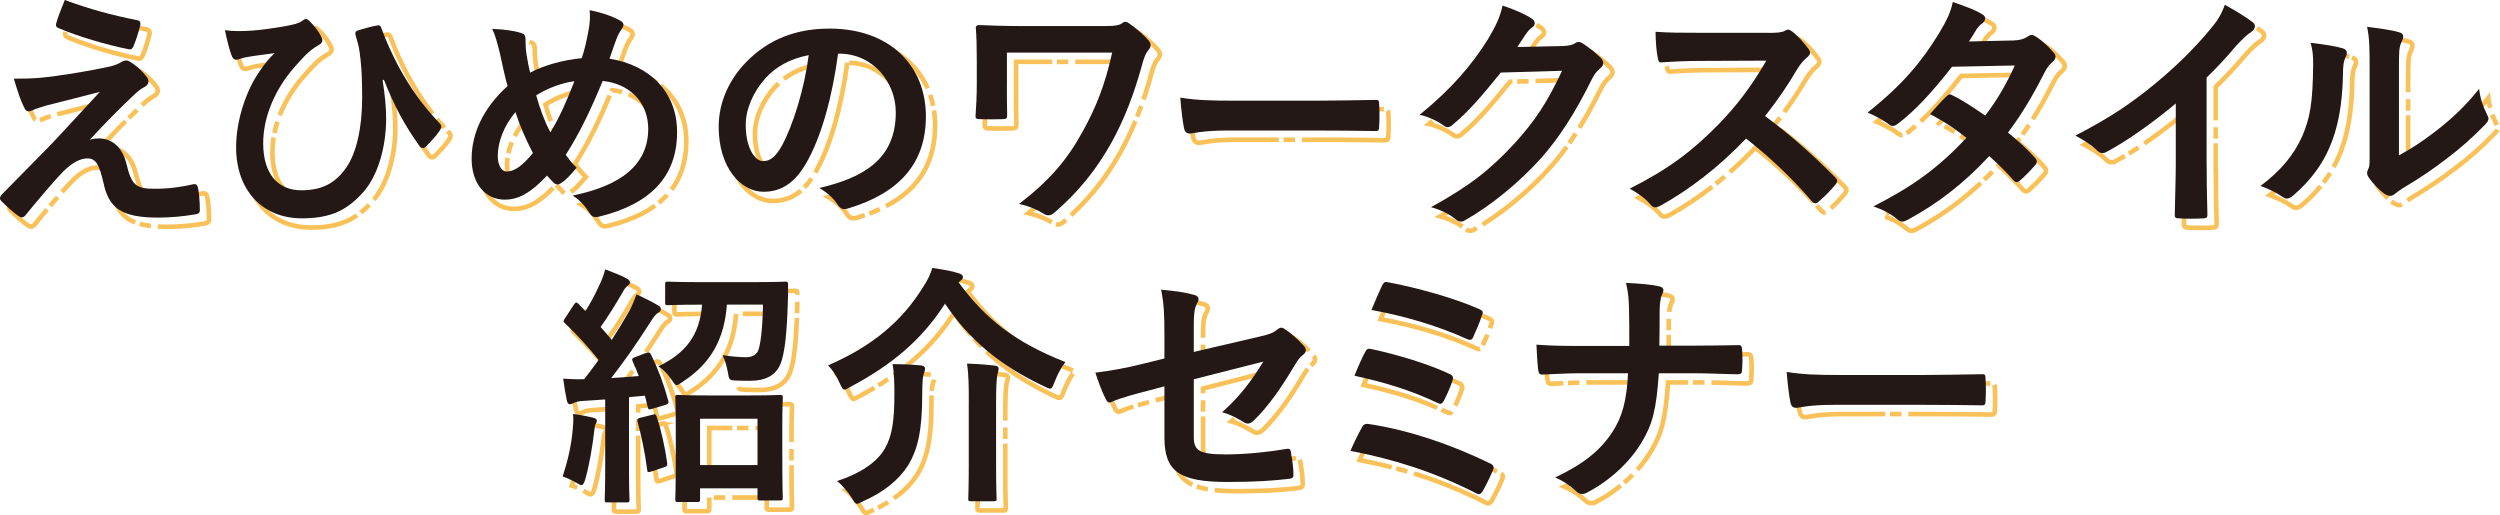<?xml version="1.0" encoding="UTF-8"?><svg id="_レイヤー_2" xmlns="http://www.w3.org/2000/svg" viewBox="0 0 747.35 154.03"><g id="_レイヤー_1-2"><g><g><path d="M22.72,24.99c5.82-.91,10.06-1.74,13.16-2.42,1.29-.38,2.04-.61,3.03-1.21,.68-.38,.98-.53,1.66-.53,.45,0,.68,.15,1.29,.53,1.36,.83,3.1,2.27,4.46,4.01,.53,.53,.83,1.29,.83,1.74,0,.68-.45,1.29-1.36,1.74-1.06,.53-1.59,1.06-2.42,1.74-5.6,5.29-8.7,8.47-13.77,13.92,.98-.3,1.97-.38,2.72-.38,3.56,0,6.96,2.27,8.24,7.64,1.51,6.2,2.72,7.41,8.32,7.41,4.46,0,8.02-.53,11.72-1.36,.83-.15,1.21,.3,1.36,1.13,.3,1.59,.53,4.16,.53,6.66,0,.76-.38,1.06-1.36,1.21-3.33,.6-7.49,.98-11.12,.98-11.12,0-14.75-2.95-16.34-10.44-1.21-5.14-2.12-7.26-4.77-7.26-1.97,0-4.31,1.06-7.11,3.78-3.4,3.48-8.92,10.13-11.5,13.31-.23,.3-.61,.53-1.06,.53-.23,0-.53-.08-.83-.3-1.97-1.36-3.93-3.25-5.29-4.61-.23-.23-.38-.53-.38-.76,0-.38,.23-.83,.61-1.21,4.84-4.92,9.45-9.6,14.29-14.52,2.95-3.03,6.88-7.41,14.97-16.11-5.67,1.51-10.74,2.72-15.73,4.01-2.34,.68-3.48,1.06-4.08,1.36-.61,.3-1.06,.45-1.59,.45s-.91-.38-1.29-1.29c-.98-1.89-1.89-4.69-3.03-8.47,6.5,0,9.53-.3,15.81-1.29ZM43.82,8.8c.76,.15,1.06,.61,.83,1.66-.45,1.81-1.36,4.69-2.04,6.2-.23,.61-.68,.98-1.29,.83-6.66-1.29-15.5-3.93-21.1-6.35-.45-.15-.91-.53-.68-1.36,.45-1.74,1.44-4.23,2.57-7.03,7.56,2.8,14.45,4.61,21.71,6.05Z" style="fill:none; stroke:#f9c158; stroke-dasharray:0 0 0 0 34.39 2.06 3.44 1.38; stroke-miterlimit:10; stroke-width:1.38px;"/><path d="M117.12,26.72c.76,4.77,1.06,8.24,1.06,11.57,0,8.4-2.49,17.02-6.81,21.86-4.84,5.45-9.76,7.87-18.38,7.87-11.8,0-19.66-8.4-19.66-21.25,0-8.02,3.03-17.02,6.96-22.61,1.66-2.5,3.1-4.16,4.54-5.52-2.5,.38-5.14,.61-8.47,1.21-1.29,.23-2.42,.76-3.03,.76s-1.06-.53-1.29-1.13c-.61-1.51-1.44-4.61-2.04-7.71,2.57,.38,5.22,.3,7.79,.15,3.33-.23,6.28-.68,9.91-1.29,3.03-.53,4.54-.98,5.29-1.59,.53-.38,.91-.61,1.21-.61,.38,0,.68,.23,1.06,.61,1.29,1.29,2.34,2.57,3.18,4.01,.45,.76,.68,1.29,.68,1.74,0,.61-.38,1.06-1.21,1.51-2.95,1.59-4.99,4.16-7.18,6.58-5.9,6.73-9.3,14.97-9.3,22.69,0,9.68,4.84,14.07,11.35,14.07,6.13,0,10.21-2.04,13.54-6.88,2.87-4.16,4.69-11.57,4.69-20.57,0-5.45-.15-8.47-.45-11.34-.15-1.59-.38-3.03-.53-3.93-.23-.91-.45-1.89-.83-3.1-.38-1.29-.38-1.66,.76-2.04,1.66-.53,3.86-1.13,5.67-1.44,.6-.15,.98,.3,1.13,.83,1.59,4.39,3.1,7.49,5.07,11.34,3.56,6.5,7.03,11.5,12.4,17.17,.3,.3,.45,.68,.45,.98,0,.38-.23,.76-.53,1.21-1.21,1.74-2.49,3.1-4.16,4.76-.3,.3-.61,.38-.83,.38-.45,0-.91-.3-1.21-.91-4.23-5.9-7.26-11.5-10.44-19.51l-.38,.15Z" style="fill:none; stroke:#f9c158; stroke-dasharray:0 0 0 0 34.39 2.06 3.44 1.38; stroke-miterlimit:10; stroke-width:1.38px;"/><path d="M178.85,10.92c.23-1.66,.38-3.48,.15-5.14,3.78,.76,6.73,1.81,8.92,3.02,.83,.38,1.21,.83,1.21,1.36,0,.38-.23,.83-.53,1.29-.68,.98-1.06,1.66-1.51,2.8-.45,1.21-1.13,3.03-2.12,6.05,11.95,1.89,20.19,9.91,20.19,21.93,0,13.46-8.17,21.56-23.22,25.26-1.66,.38-2.19,.15-3.1-1.29-1.13-1.81-2.87-3.78-4.92-4.99,10.29-2.12,22.61-6.81,22.61-19.97,0-7.64-5.29-13.46-13.61-14.29-3.71,9-7.03,15.81-11.04,22.08,.83,1.13,1.81,2.5,3.25,3.86-1.97,2.34-3.25,3.71-4.69,4.61-.3,.23-.68,.38-1.06,.38s-.68-.15-1.06-.45c-.61-.61-1.21-1.21-2.04-2.19-4.92,5.22-8.55,7.19-12.63,7.19-5.75,0-9.91-4.69-9.91-12.25s3.48-15.13,10.74-21.71c-.83-2.87-1.59-6.66-2.34-9.98-.76-2.95-1.21-4.99-2.27-7.11,3.63,.15,6.5,.53,8.55,1.21,1.21,.3,1.44,.83,1.44,2.19,0,1.21,0,2.34,.3,4.31,.38,2.19,.61,3.56,1.06,5.37,4.23-2.27,10.29-3.86,15.43-4.31,.83-2.42,1.51-5.22,2.19-9.23Zm-27.3,38.5c0,2.57,1.06,4.61,2.65,4.61,2.27,0,4.69-1.66,7.86-5.52-2.19-4.23-4.01-8.39-5.22-12.25-3.33,3.93-5.29,8.77-5.29,13.16Zm15.73-7.11c2.57-4.16,4.76-9,7.18-15.28-3.56,.45-8.02,2.04-11.42,4.23,.98,3.63,2.57,7.94,4.24,11.04Z" style="fill:none; stroke:#f9c158; stroke-dasharray:0 0 0 0 34.39 2.06 3.44 1.38; stroke-miterlimit:10; stroke-width:1.38px;"/><path d="M253.29,18.78c-1.74,12.86-4.92,24.66-9.45,32.6-3.25,5.67-7.18,8.7-12.86,8.7-6.66,0-13.39-7.11-13.39-19.44,0-7.26,3.1-14.22,8.55-19.66,6.35-6.35,14.37-9.68,24.58-9.68,18.15,0,28.82,11.19,28.82,26.24,0,14.07-7.94,22.92-23.29,27.53-1.59,.45-2.27,.15-3.25-1.36-.83-1.29-2.42-3.03-5.3-4.76,12.78-3.03,22.84-8.32,22.84-22.61,0-9-6.81-17.55-16.94-17.55h-.3Zm-21.71,7.34c-3.63,4.08-5.9,9.15-5.9,13.99,0,6.96,2.8,10.81,5.14,10.81,1.97,0,3.63-.98,5.67-4.61,3.33-6.13,6.73-17.02,8.02-27.08-5.29,1.06-9.53,3.18-12.93,6.88Z" style="fill:none; stroke:#f9c158; stroke-dasharray:0 0 0 0 34.39 2.06 3.44 1.38; stroke-miterlimit:10; stroke-width:1.38px;"/><path d="M303.75,27.94c0,2.65,0,6.35,.08,9.08,0,1.21-.15,1.29-1.36,1.36-2.12,.08-4.54,.08-6.66,0-.98,0-1.44-.08-1.44-.83,.23-3.03,.38-6.43,.38-9.6v-7.11c0-4.39-.08-7.03-.3-9.83,0-.45,.38-.76,.98-.76,3.33,.15,8.09,.3,12.63,.3h25.49c2.72,0,3.86-.3,4.61-.83,.38-.3,.68-.45,.98-.45,.45,0,.83,.23,1.44,.68,1.97,1.36,4.61,3.78,5.6,4.99,.38,.45,.53,.91,.53,1.36s-.23,.98-.68,1.44c-.98,1.13-1.51,3.1-1.89,4.46-2.27,8.32-5.22,16.18-9.23,23.37-4.31,7.72-9.83,14.67-16.94,20.72-.61,.6-1.21,.83-1.81,.83-.53,0-.98-.15-1.51-.53-2.27-1.36-4.23-2.19-7.26-2.87,9.08-6.96,14.45-13.24,19.13-21.86,4.01-7.26,6.58-13.84,8.7-23.37h-31.46v9.45Z" style="fill:none; stroke:#f9c158; stroke-dasharray:0 0 0 0 34.39 2.06 3.44 1.38; stroke-miterlimit:10; stroke-width:1.38px;"/><path d="M369.57,41.78c-7.49,0-10.36,.91-11.12,.91-.91,0-1.51-.45-1.74-1.59-.38-1.74-.83-5.29-1.13-9.15,4.91,.76,8.7,.91,16.34,.91h24.35c5.75,0,11.57-.15,17.39-.23,1.13-.08,1.36,.15,1.36,1.06,.15,2.27,.15,4.84,0,7.11,0,.91-.3,1.21-1.36,1.13-5.67-.08-11.27-.15-16.87-.15h-27.23Z" style="fill:none; stroke:#f9c158; stroke-dasharray:0 0 0 0 34.39 2.06 3.44 1.38; stroke-miterlimit:10; stroke-width:1.38px;"/><path d="M469.95,16.51c1.97-.07,2.95-.38,3.78-.91,.3-.23,.6-.3,.98-.3s.76,.15,1.21,.45c1.89,1.21,3.63,2.65,5.14,4.08,.68,.6,.98,1.21,.98,1.74,0,.61-.38,1.13-.91,1.59-1.06,.83-1.81,1.89-2.5,3.25-5.07,10.29-9.91,17.62-14.97,23.37-6.5,7.34-15.5,14.67-22.99,18.83-.45,.3-.83,.38-1.21,.38-.6,0-1.13-.3-1.74-.83-1.89-1.51-4.23-2.65-7.18-3.48,11.8-6.5,17.77-11.27,25.18-19.29,5.97-6.66,9.45-11.8,13.99-21.48l-18.3,.53c-6.2,7.64-9.98,11.95-14.29,15.5-.53,.53-1.06,.83-1.59,.83-.38,0-.76-.15-1.13-.45-1.89-1.36-4.69-2.72-7.26-3.25,9.83-8.02,15.66-15.05,20.34-22.46,2.5-4.23,3.63-6.58,4.46-10.21,4.31,1.51,7.18,2.8,8.85,4.01,.53,.38,.76,.83,.76,1.29s-.23,.91-.83,1.29c-.76,.45-1.29,1.29-1.89,2.04-.83,1.29-1.59,2.42-2.49,3.78l13.61-.3Z" style="fill:none; stroke:#f9c158; stroke-dasharray:0 0 0 0 34.39 2.06 3.44 1.38; stroke-miterlimit:10; stroke-width:1.38px;"/><path d="M531.23,12.58c2.72,0,4.08-.08,5.22-.68,.3-.23,.53-.3,.83-.3,.45,0,.83,.3,1.29,.6,1.74,1.36,3.48,3.33,4.92,5.29,.23,.38,.38,.68,.38,.98,0,.45-.3,.98-.98,1.51-.98,.83-1.97,1.97-2.8,3.33-3.1,5.29-6.05,9.53-9.68,14.14,7.26,5.37,13.99,11.27,20.95,18.3,.38,.38,.61,.76,.61,1.06s-.15,.68-.53,1.13c-1.44,1.74-3.18,3.56-5.07,5.14-.3,.3-.61,.45-.91,.45-.38,0-.68-.23-1.06-.6-6.35-7.41-12.86-13.39-19.66-18.76-8.55,8.92-17.17,15.35-25.41,19.97-.68,.3-1.21,.61-1.74,.61-.45,0-.91-.23-1.29-.68-1.66-2.04-3.86-3.55-6.35-4.92,11.8-5.97,18.83-11.34,26.62-19.29,5.45-5.67,9.6-11.04,14.22-18.98l-19.51,.08c-3.93,0-7.87,.15-11.95,.45-.61,.08-.83-.45-.98-1.29-.38-1.59-.68-5.22-.68-7.87,4.08,.3,7.87,.3,12.78,.3h20.8Z" style="fill:none; stroke:#f9c158; stroke-dasharray:0 0 0 0 34.39 2.06 3.44 1.38; stroke-miterlimit:10; stroke-width:1.38px;"/><path d="M604.68,14.85c2.19-.08,3.18-.53,4.16-1.13,.53-.38,.91-.53,1.29-.53s.83,.23,1.36,.61c1.66,.98,3.78,3.03,5.14,4.61,.45,.45,.6,.91,.6,1.36s-.23,.91-.83,1.44c-.76,.68-1.51,1.44-2.27,2.87-3.25,6.43-6.81,12.63-11.12,18.3,3.1,2.5,5.98,5.14,8.17,7.64,.3,.3,.45,.68,.45,1.06,0,.3-.15,.68-.45,.98-1.06,1.29-3.4,3.71-4.69,4.76-.3,.23-.61,.38-.91,.38-.23,0-.53-.15-.83-.45-1.81-2.12-4.84-5.14-7.34-7.34-7.71,8.32-15.5,14.22-24.13,18.91-.68,.38-1.29,.68-1.89,.68-.45,0-.91-.23-1.44-.68-2.42-1.97-4.54-2.95-7.18-3.86,11.72-5.97,19.29-11.42,27.83-20.49-2.88-2.34-6.28-4.69-10.89-7.11,1.66-1.81,3.25-3.78,4.99-5.37,.3-.3,.61-.53,.98-.53,.23,0,.45,.15,.76,.3,2.72,1.29,6.05,3.48,9.76,6.05,3.63-4.69,6.43-9.61,8.85-14.98l-18.76,.38c-6.2,7.94-11.12,13.16-16.18,17.02-.53,.38-.98,.68-1.51,.68-.38,0-.83-.15-1.21-.53-1.89-1.36-3.86-2.42-6.35-3.48,10.59-8.39,16.26-15.35,21.4-23.75,2.42-4.08,3.4-6.13,4.08-9.3,2.57,.91,6.5,2.19,8.85,3.71,.6,.3,.83,.76,.83,1.21,0,.53-.38,1.13-.91,1.51-.68,.45-1.21,1.06-1.59,1.59-.61,1.06-1.06,1.81-2.34,3.78l13.31-.3Z" style="fill:none; stroke:#f9c158; stroke-dasharray:0 0 0 0 34.39 2.06 3.44 1.38; stroke-miterlimit:10; stroke-width:1.38px;"/><path d="M662.4,51c0,5.22,.08,9.68,.23,15.73,.07,.98-.3,1.29-1.14,1.29-2.42,.15-5.14,.15-7.56,0-.83,0-1.13-.3-1.06-1.21,.08-5.45,.3-10.36,.3-15.5v-17.62c-6.66,5.6-14.75,11.35-20.8,14.52-.38,.23-.75,.3-1.13,.3-.61,0-1.06-.23-1.59-.76-1.74-1.74-4.24-3.25-6.51-4.46,10.44-5.37,16.86-9.76,23.82-15.5,5.98-4.92,11.42-10.21,16.11-15.81,2.57-3.03,3.55-4.54,4.76-7.79,3.4,1.89,6.73,3.93,8.39,5.29,.45,.3,.6,.76,.6,1.13,0,.6-.45,1.29-1.06,1.66-1.29,.83-2.5,1.97-4.54,4.16-2.95,3.55-5.75,6.5-8.85,9.53v25.03Z" style="fill:none; stroke:#f9c158; stroke-dasharray:0 0 0 0 34.39 2.06 3.44 1.38; stroke-miterlimit:10; stroke-width:1.38px;"/><path d="M703.1,17.2c1.28,.38,1.44,1.29,.98,2.34-.83,1.66-.91,3.33-.91,5.14-.15,9.45-1.59,16.64-4.08,22.24-1.97,4.61-5.29,9.53-10.74,14.22-.76,.61-1.36,.98-1.97,.98-.45,0-.91-.23-1.44-.6-1.89-1.29-3.71-2.19-6.43-3.18,5.9-4.46,9.91-9.08,12.55-15.05,2.12-5.14,3.1-9.3,3.18-21.4,0-2.87-.15-4.08-.76-6.35,4.31,.53,7.79,1.06,9.6,1.66Zm16.79,31.99c3.71-1.97,7.19-4.31,10.74-7.03,4.53-3.48,9-7.49,13.23-12.86,.3,2.65,1.06,5.14,2.35,7.64,.23,.53,.45,.91,.45,1.29,0,.53-.3,1.06-1.13,1.89-3.78,3.86-7.26,6.96-11.19,9.91-3.93,3.03-8.17,5.98-13.46,9.08-1.36,.91-1.51,1.06-2.19,1.59-.45,.38-.99,.61-1.51,.61-.45,0-.99-.23-1.59-.61-1.67-1.13-3.4-3.1-4.54-4.61-.45-.68-.68-1.13-.68-1.59,0-.38,.08-.68,.3-1.13,.53-.98,.45-1.89,.45-5.75V23.93c0-6.58,0-9.68-.76-13.16,3.03,.38,7.19,.91,9.45,1.59,.99,.23,1.36,.68,1.36,1.29,0,.45-.23,1.13-.6,1.89-.68,1.44-.68,2.95-.68,8.4v25.26Z" style="fill:none; stroke:#f9c158; stroke-dasharray:0 0 0 0 34.39 2.06 3.44 1.38; stroke-miterlimit:10; stroke-width:1.38px;"/><path d="M173.98,130.73c.15-1.44,.23-2.57,.08-4.23,1.89,.23,4.23,.68,5.82,1.06,.91,.23,1.28,.53,1.28,.91s-.15,.68-.38,1.06c-.23,.38-.3,1.29-.45,2.5-.53,4.46-1.44,9.83-2.65,14.07-.38,1.21-.68,1.66-1.13,1.66-.3,0-.76-.23-1.36-.61-1.44-.83-3.1-1.59-4.24-1.97,1.59-4.92,2.65-9.53,3.03-14.45Zm21.86-22.39c.98-.38,1.21-.23,1.59,.53,2.19,4.54,3.78,8.77,5.07,13.61,.23,.83,0,1.06-.98,1.36l-3.86,1.13c-.91,.3-1.13,.23-1.29-.61l-.83-3.33-4.76,.45v20.72c0,6.96,.15,9.53,.15,9.91,0,.76-.08,.83-.83,.83h-5.75c-.76,0-.83-.08-.83-.83,0-.45,.15-2.95,.15-9.91v-20.04l-6.66,.45c-1.28,.07-2.19,.3-2.72,.6-.3,.15-.76,.38-1.21,.38-.53,0-.76-.53-.91-1.29-.38-1.81-.76-3.93-1.06-6.35,2.27,.15,4.31,.23,6.28,.15,1.44-1.81,2.87-3.78,4.31-5.75-3.03-3.78-6.43-7.49-10.06-10.97-.68-.53-.45-.76,.08-1.59l2.57-3.93c.3-.45,.53-.68,.76-.68,.15,0,.38,.15,.68,.45l2.04,2.12c1.59-2.57,2.87-4.92,4.16-7.79,.98-2.04,1.36-3.25,1.74-4.69,2.04,.76,4.54,1.74,6.43,2.72,.68,.38,.98,.76,.98,1.21,0,.38-.3,.68-.68,.98-.6,.45-.91,.83-1.44,1.81-2.42,4.16-4.31,7.18-6.66,10.51,1.13,1.29,2.27,2.57,3.33,3.86,1.81-2.8,3.48-5.6,5.14-8.47,.91-1.66,1.66-3.48,2.27-5.14,2.27,1.06,4.61,2.19,6.35,3.25,.68,.38,.91,.68,.91,1.13,0,.53-.23,.83-.83,1.13-.76,.45-1.36,1.29-2.49,3.1-3.86,6.05-7.94,11.87-11.5,16.41,2.72-.15,5.52-.38,8.24-.61-.53-1.44-1.13-2.87-1.81-4.31-.3-.76-.3-.98,.76-1.36l3.18-1.21Zm1.97,18.38c.91-.23,.98-.15,1.29,.68,1.28,3.78,2.49,9.3,3.1,13.69,.08,.83,0,1.06-.98,1.36l-3.63,1.21c-1.13,.38-1.29,.3-1.36-.45-.6-4.92-1.81-10.51-2.87-14.37-.23-.83,0-.98,.83-1.21l3.63-.91Zm22.24-32.9c-.76,10.44-4.92,17.7-13.23,23.07-.91,.61-1.36,.98-1.74,.98-.53,0-.83-.53-1.59-1.66-1.13-1.66-2.57-3.18-3.93-3.93,8.09-3.93,12.33-9.15,13.09-18.45h-.68c-6.73,0-9,.15-9.53,.15-.76,0-.83-.08-.83-.91v-5.22c0-.83,.08-.91,.83-.91,.53,0,2.8,.15,9.53,.15h16.03c6.8,0,9.07-.15,9.53-.15,.76,0,.83,.15,.83,.98,0,1.89,0,3.71-.08,5.22-.23,8.62-.91,15.58-2.27,18.6-1.51,3.4-4.69,4.84-8.85,4.84-1.74,0-2.87,0-4.31-.08-2.12-.08-2.12-.15-2.49-2.5-.3-1.81-.91-3.78-1.59-5.07,2.65,.38,5.14,.61,6.96,.61s2.87-.61,3.55-1.66c.83-1.36,1.51-7.41,1.59-14.07h-10.81Zm-14.6,58.99c-.76,0-.83-.08-.83-.91,0-.38,.15-2.5,.15-13.84v-6.81c0-6.88-.15-9.15-.15-9.53,0-.83,.08-.91,.83-.91,.53,0,2.65,.15,8.92,.15h12.63c6.2,0,8.4-.15,8.85-.15,.83,0,.91,.08,.91,.91,0,.38-.15,2.65-.15,8.32v7.79c0,11.19,.15,13.31,.15,13.77,0,.68-.08,.76-.91,.76h-5.82c-.76,0-.83-.08-.83-.76v-2.87h-17.17v3.18c0,.83-.08,.91-.91,.91h-5.67Zm6.58-11.04h17.17v-13.84h-17.17v13.84Z" style="fill:none; stroke:#f9c158; stroke-dasharray:0 0 0 0 34.39 2.06 3.44 1.38; stroke-miterlimit:10; stroke-width:1.38px;"/><path d="M289.33,87.17c8.09,11.04,16.94,17.92,31.92,23.82-1.29,1.59-2.35,3.63-3.25,5.97-.53,1.36-.76,1.97-1.36,1.97-.38,0-.91-.3-1.74-.68-13.46-6.35-22.54-14.07-29.65-24.73-6.96,10.89-16.03,18.38-28.28,24.88-.91,.53-1.44,.83-1.81,.83-.45,0-.76-.61-1.36-1.89-.91-2.12-2.04-3.86-3.48-5.37,13.24-5.75,22.09-13.16,28.51-23.6,1.29-1.97,1.97-3.4,2.65-5.52,2.95,.45,5.6,.83,7.87,1.59,.68,.15,1.29,.6,1.29,1.13,0,.38-.23,.68-.76,1.13l-.53,.45Zm-22.08,49.69c2.19-3.71,2.87-8.32,2.87-16.41,0-3.25-.08-6.05-.53-8.85,2.65,0,5.9,.15,8.39,.38,.83,.07,1.29,.38,1.29,.91,0,.61-.15,.98-.38,1.66-.23,.68-.45,2.12-.45,6.13,0,10.59-1.29,16.34-4.24,21.18-2.72,4.31-7.26,8.02-13.46,10.74-.91,.45-1.44,.76-1.81,.76-.45,0-.83-.45-1.51-1.66-1.14-1.82-2.95-4.01-4.46-5.14,7.03-2.27,11.95-5.67,14.29-9.68Zm25.11-13.84c0-4.23,0-8.17-.53-11.57,2.95,.08,5.82,.3,8.32,.6,.76,.08,1.13,.38,1.13,.83,0,.61-.23,1.29-.38,1.89-.23,1.06-.38,3.78-.38,8.17v19.13c0,6.2,.15,9.3,.15,9.76,0,.68-.08,.76-.91,.76h-6.73c-.75,0-.83-.08-.83-.76,0-.53,.15-3.55,.15-9.76v-19.06Z" style="fill:none; stroke:#f9c158; stroke-dasharray:0 0 0 0 34.39 2.06 3.44 1.38; stroke-miterlimit:10; stroke-width:1.38px;"/><path d="M350.84,102.68c0-5.98-.15-9.08-.98-13.31,3.78,.3,7.41,.83,9.76,1.51,.98,.23,1.44,.68,1.44,1.36,0,.3-.15,.76-.45,1.21-.83,1.59-.98,3.18-.98,6.73v7.79l19.74-4.61c3.33-.76,4.01-1.13,5.37-2.19,.38-.3,.76-.45,1.06-.45,.38,0,.68,.15,1.06,.45,1.59,.98,4.01,3.1,5.6,4.92,.45,.45,.68,.91,.68,1.36,0,.53-.38,1.06-.98,1.51-1.06,.76-1.66,1.89-2.35,2.95-3.86,6.5-7.64,12.02-12.02,16.34-.68,.68-1.29,1.13-1.97,1.13-.45,0-.91-.15-1.44-.53-2.19-1.29-4.08-2.27-6.28-2.87,5.22-4.54,8.92-9.6,12.33-15.13l-20.8,5.29v17.17c0,4.01,1.36,5.29,9.53,5.29,6.13,0,13.16-.76,18.3-1.66,1.06-.15,1.13,.38,1.29,1.51,.38,2.04,.68,4.31,.68,6.35,0,.76-.45,1.06-1.59,1.13-4.53,.53-9.76,.91-18.07,.91-14.45,0-18.91-3.1-18.91-13.31v-15.28l-4.84,1.29c-4.08,1.06-8.32,2.19-10.66,3.25-.38,.15-.68,.3-.91,.3-.53,0-.83-.38-1.21-1.21-1.06-1.97-2.19-5.22-3.03-7.71,4.76-.61,9.07-1.36,14.22-2.65l6.43-1.59v-7.26Z" style="fill:none; stroke:#f9c158; stroke-dasharray:0 0 0 0 34.39 2.06 3.44 1.38; stroke-miterlimit:10; stroke-width:1.38px;"/><path d="M409.92,130.43c.38-.68,.83-1.13,2.12-.91,11.5,1.74,24.13,5.9,36.23,11.8,.83,.38,1.28,.98,.75,2.04-.91,2.19-1.97,4.31-3.02,6.2-.38,.61-.68,.91-1.13,.91-.3,0-.68-.15-1.06-.38-12.25-6.2-24.28-10.06-37.36-12.55,.99-2.34,2.5-5.37,3.48-7.11Zm.98-22.54c.38-.83,.83-1.06,1.97-.76,8.02,1.74,16.71,4.39,23.07,7.34,1.21,.53,1.36,1.06,.98,2.19-.45,1.44-1.74,4.39-2.49,5.82-.38,.68-.68,.98-1.06,.98-.3,0-.6-.08-.98-.3-8.09-3.86-16.11-6.2-24.73-8.09,1.21-3.03,2.49-5.82,3.25-7.18Zm4.99-19.74c.61-1.21,.99-1.21,2.04-.98,8.02,1.51,19.44,4.61,26.93,7.94,1.21,.53,1.36,.91,.91,1.89-.53,1.81-1.89,4.91-2.65,6.58-.38,.91-1.06,.91-1.81,.53-8.85-4.01-18.91-6.96-28.59-8.7,.91-2.19,2.57-6.05,3.17-7.26Z" style="fill:none; stroke:#f9c158; stroke-dasharray:0 0 0 0 34.39 2.06 3.44 1.38; stroke-miterlimit:10; stroke-width:1.38px;"/><path d="M508.93,106.08c4.24,0,9.23-.08,13.16-.15,1.06-.08,1.36,.08,1.44,1.36,.15,1.89,.15,4.01,0,5.9,0,1.21-.3,1.44-1.44,1.44-2.72,0-8.47-.3-12.71-.3h-10.74c-.76,10.97-1.89,15.28-5.15,20.65-3.55,5.98-9.6,11.5-16.11,14.9-.61,.38-1.14,.53-1.74,.53s-1.13-.23-1.66-.76c-1.89-1.74-3.71-3.03-6.35-4.16,8.54-4.08,13.54-8.09,17.17-13.69,2.95-4.54,4.24-9.45,4.61-17.47h-14.6c-3.71,0-8.02,.3-10.89,.38-.98,.08-1.21-.3-1.36-1.44-.23-1.51-.38-4.69-.53-7.49,4.92,.38,9.15,.38,12.86,.38h14.9c0-3.78,0-7.87-.08-11.19-.08-2.42-.15-4.61-.91-7.64,3.78,.15,7.64,.45,10.06,1.06,.83,.23,1.13,.53,1.13,1.06,0,.45-.23,.98-.53,1.66-.3,.68-.6,2.5-.6,4.61,0,3.56,0,6.05-.08,10.36h10.13Z" style="fill:none; stroke:#f9c158; stroke-dasharray:0 0 0 0 34.39 2.06 3.44 1.38; stroke-miterlimit:10; stroke-width:1.38px;"/><path d="M550.86,123.78c-7.49,0-10.36,.91-11.12,.91-.91,0-1.51-.45-1.74-1.59-.38-1.74-.83-5.29-1.13-9.15,4.91,.76,8.7,.91,16.34,.91h24.35c5.75,0,11.57-.15,17.39-.23,1.13-.08,1.36,.15,1.36,1.06,.15,2.27,.15,4.84,0,7.11,0,.91-.3,1.21-1.36,1.13-5.67-.08-11.27-.15-16.87-.15h-27.22Z" style="fill:none; stroke:#f9c158; stroke-dasharray:0 0 0 0 34.39 2.06 3.44 1.38; stroke-miterlimit:10; stroke-width:1.38px;"/></g><g><path d="M19.97,22.24c5.82-.91,10.06-1.74,13.16-2.42,1.29-.38,2.04-.61,3.03-1.21,.68-.38,.98-.53,1.66-.53,.45,0,.68,.15,1.29,.53,1.36,.83,3.1,2.27,4.46,4.01,.53,.53,.83,1.29,.83,1.74,0,.68-.45,1.29-1.36,1.74-1.06,.53-1.59,1.06-2.42,1.74-5.6,5.29-8.7,8.47-13.77,13.92,.98-.3,1.97-.38,2.72-.38,3.56,0,6.96,2.27,8.24,7.64,1.51,6.2,2.72,7.41,8.32,7.41,4.46,0,8.02-.53,11.72-1.36,.83-.15,1.21,.3,1.36,1.13,.3,1.59,.53,4.16,.53,6.66,0,.76-.38,1.06-1.36,1.21-3.33,.6-7.49,.98-11.12,.98-11.12,0-14.75-2.95-16.34-10.44-1.21-5.14-2.12-7.26-4.77-7.26-1.97,0-4.31,1.06-7.11,3.78-3.4,3.48-8.92,10.13-11.5,13.31-.23,.3-.61,.53-1.06,.53-.23,0-.53-.08-.83-.3-1.97-1.36-3.93-3.25-5.29-4.61-.23-.23-.38-.53-.38-.76,0-.38,.23-.83,.61-1.21,4.84-4.92,9.45-9.6,14.29-14.52,2.95-3.03,6.88-7.41,14.97-16.11-5.67,1.51-10.74,2.72-15.73,4.01-2.34,.68-3.48,1.06-4.08,1.36-.61,.3-1.06,.45-1.59,.45s-.91-.38-1.29-1.29c-.98-1.89-1.89-4.69-3.03-8.47,6.5,0,9.53-.3,15.81-1.29ZM41.07,6.05c.76,.15,1.06,.61,.83,1.66-.45,1.81-1.36,4.69-2.04,6.2-.23,.61-.68,.98-1.29,.83-6.66-1.29-15.5-3.93-21.1-6.35-.45-.15-.91-.53-.68-1.36,.45-1.74,1.44-4.23,2.57-7.03,7.56,2.8,14.45,4.61,21.71,6.05Z" style="fill:#231815;"/><path d="M114.37,23.97c.76,4.77,1.06,8.24,1.06,11.57,0,8.4-2.49,17.02-6.81,21.86-4.84,5.45-9.76,7.87-18.38,7.87-11.8,0-19.66-8.4-19.66-21.25,0-8.02,3.03-17.02,6.96-22.61,1.66-2.5,3.1-4.16,4.54-5.52-2.5,.38-5.14,.61-8.47,1.21-1.29,.23-2.42,.76-3.03,.76s-1.06-.53-1.29-1.13c-.61-1.51-1.44-4.61-2.04-7.71,2.57,.38,5.22,.3,7.79,.15,3.33-.23,6.28-.68,9.91-1.29,3.03-.53,4.54-.98,5.29-1.59,.53-.38,.91-.61,1.21-.61,.38,0,.68,.23,1.06,.61,1.29,1.29,2.34,2.57,3.18,4.01,.45,.76,.68,1.29,.68,1.74,0,.61-.38,1.06-1.21,1.51-2.95,1.59-4.99,4.16-7.18,6.58-5.9,6.73-9.3,14.97-9.3,22.69,0,9.68,4.84,14.07,11.35,14.07,6.13,0,10.21-2.04,13.54-6.88,2.87-4.16,4.69-11.57,4.69-20.57,0-5.45-.15-8.47-.45-11.34-.15-1.59-.38-3.03-.53-3.93-.23-.91-.45-1.89-.83-3.1-.38-1.29-.38-1.66,.76-2.04,1.66-.53,3.86-1.13,5.67-1.44,.6-.15,.98,.3,1.13,.83,1.59,4.39,3.1,7.49,5.07,11.34,3.56,6.5,7.03,11.5,12.4,17.17,.3,.3,.45,.68,.45,.98,0,.38-.23,.76-.53,1.21-1.21,1.74-2.49,3.1-4.16,4.76-.3,.3-.61,.38-.83,.38-.45,0-.91-.3-1.21-.91-4.23-5.9-7.26-11.5-10.44-19.51l-.38,.15Z" style="fill:#231815;"/><path d="M176.1,8.17c.23-1.66,.38-3.48,.15-5.14,3.78,.76,6.73,1.81,8.92,3.02,.83,.38,1.21,.83,1.21,1.36,0,.38-.23,.83-.53,1.29-.68,.98-1.06,1.66-1.51,2.8-.45,1.21-1.13,3.03-2.12,6.05,11.95,1.89,20.19,9.91,20.19,21.93,0,13.46-8.17,21.56-23.22,25.26-1.66,.38-2.19,.15-3.1-1.29-1.13-1.81-2.87-3.78-4.92-4.99,10.29-2.12,22.61-6.81,22.61-19.97,0-7.64-5.29-13.46-13.61-14.29-3.71,9-7.03,15.81-11.04,22.08,.83,1.13,1.81,2.5,3.25,3.86-1.97,2.34-3.25,3.71-4.69,4.61-.3,.23-.68,.38-1.06,.38s-.68-.15-1.06-.45c-.61-.61-1.21-1.21-2.04-2.19-4.92,5.22-8.55,7.19-12.63,7.19-5.75,0-9.91-4.69-9.91-12.25s3.48-15.13,10.74-21.71c-.83-2.87-1.59-6.66-2.34-9.98-.76-2.95-1.21-4.99-2.27-7.11,3.63,.15,6.5,.53,8.55,1.21,1.21,.3,1.44,.83,1.44,2.19,0,1.21,0,2.34,.3,4.31,.38,2.19,.61,3.56,1.06,5.37,4.23-2.27,10.29-3.86,15.43-4.31,.83-2.42,1.51-5.22,2.19-9.23Zm-27.3,38.5c0,2.57,1.06,4.61,2.65,4.61,2.27,0,4.69-1.66,7.86-5.52-2.19-4.23-4.01-8.39-5.22-12.25-3.33,3.93-5.29,8.77-5.29,13.16Zm15.73-7.11c2.57-4.16,4.76-9,7.18-15.28-3.56,.45-8.02,2.04-11.42,4.23,.98,3.63,2.57,7.94,4.24,11.04Z" style="fill:#231815;"/><path d="M250.54,16.03c-1.74,12.86-4.92,24.66-9.45,32.6-3.25,5.67-7.18,8.7-12.86,8.7-6.66,0-13.39-7.11-13.39-19.44,0-7.26,3.1-14.22,8.55-19.66,6.35-6.35,14.37-9.68,24.58-9.68,18.15,0,28.82,11.19,28.82,26.24,0,14.07-7.94,22.92-23.29,27.53-1.59,.45-2.27,.15-3.25-1.36-.83-1.29-2.42-3.03-5.3-4.76,12.78-3.03,22.84-8.32,22.84-22.61,0-9-6.81-17.55-16.94-17.55h-.3Zm-21.71,7.34c-3.63,4.08-5.9,9.15-5.9,13.99,0,6.96,2.8,10.81,5.14,10.81,1.97,0,3.63-.98,5.67-4.61,3.33-6.13,6.73-17.02,8.02-27.08-5.29,1.06-9.53,3.18-12.93,6.88Z" style="fill:#231815;"/><path d="M301,25.18c0,2.65,0,6.35,.08,9.08,0,1.21-.15,1.29-1.36,1.36-2.12,.08-4.54,.08-6.66,0-.98,0-1.44-.08-1.44-.83,.23-3.03,.38-6.43,.38-9.6v-7.11c0-4.39-.08-7.03-.3-9.83,0-.45,.38-.76,.98-.76,3.33,.15,8.09,.3,12.63,.3h25.49c2.72,0,3.86-.3,4.61-.83,.38-.3,.68-.45,.98-.45,.45,0,.83,.23,1.44,.68,1.97,1.36,4.61,3.78,5.6,4.99,.38,.45,.53,.91,.53,1.36s-.23,.98-.68,1.44c-.98,1.13-1.51,3.1-1.89,4.46-2.27,8.32-5.22,16.18-9.23,23.37-4.31,7.72-9.83,14.67-16.94,20.72-.61,.6-1.21,.83-1.81,.83-.53,0-.98-.15-1.51-.53-2.27-1.36-4.23-2.19-7.26-2.87,9.08-6.96,14.45-13.24,19.13-21.86,4.01-7.26,6.58-13.84,8.7-23.37h-31.46v9.45Z" style="fill:#231815;"/><path d="M366.82,39.02c-7.49,0-10.36,.91-11.12,.91-.91,0-1.51-.45-1.74-1.59-.38-1.74-.83-5.29-1.13-9.15,4.91,.76,8.7,.91,16.34,.91h24.35c5.75,0,11.57-.15,17.39-.23,1.13-.08,1.36,.15,1.36,1.06,.15,2.27,.15,4.84,0,7.11,0,.91-.3,1.21-1.36,1.13-5.67-.08-11.27-.15-16.87-.15h-27.23Z" style="fill:#231815;"/><path d="M467.2,13.76c1.97-.07,2.95-.38,3.78-.91,.3-.23,.6-.3,.98-.3s.76,.15,1.21,.45c1.89,1.21,3.63,2.65,5.14,4.08,.68,.6,.98,1.21,.98,1.74,0,.61-.38,1.13-.91,1.59-1.06,.83-1.81,1.89-2.5,3.25-5.07,10.29-9.91,17.62-14.97,23.37-6.5,7.34-15.5,14.67-22.99,18.83-.45,.3-.83,.38-1.21,.38-.6,0-1.13-.3-1.74-.83-1.89-1.51-4.23-2.65-7.18-3.48,11.8-6.5,17.77-11.27,25.18-19.29,5.97-6.66,9.45-11.8,13.99-21.48l-18.3,.53c-6.2,7.64-9.98,11.95-14.29,15.5-.53,.53-1.06,.83-1.59,.83-.38,0-.76-.15-1.13-.45-1.89-1.36-4.69-2.72-7.26-3.25,9.83-8.02,15.66-15.05,20.34-22.46,2.5-4.23,3.63-6.58,4.46-10.21,4.31,1.51,7.18,2.8,8.85,4.01,.53,.38,.76,.83,.76,1.29s-.23,.91-.83,1.29c-.76,.45-1.29,1.29-1.89,2.04-.83,1.29-1.59,2.42-2.49,3.78l13.61-.3Z" style="fill:#231815;"/><path d="M528.47,9.83c2.72,0,4.08-.08,5.22-.68,.3-.23,.53-.3,.83-.3,.45,0,.83,.3,1.29,.6,1.74,1.36,3.48,3.33,4.92,5.29,.23,.38,.38,.68,.38,.98,0,.45-.3,.98-.98,1.51-.98,.83-1.97,1.97-2.8,3.33-3.1,5.29-6.05,9.53-9.68,14.14,7.26,5.37,13.99,11.27,20.95,18.3,.38,.38,.61,.76,.61,1.06s-.15,.68-.53,1.13c-1.44,1.74-3.18,3.56-5.07,5.14-.3,.3-.61,.45-.91,.45-.38,0-.68-.23-1.06-.6-6.35-7.41-12.86-13.39-19.66-18.76-8.55,8.92-17.17,15.35-25.41,19.97-.68,.3-1.21,.61-1.74,.61-.45,0-.91-.23-1.29-.68-1.66-2.04-3.86-3.55-6.35-4.92,11.8-5.97,18.83-11.34,26.62-19.29,5.45-5.67,9.6-11.04,14.22-18.98l-19.51,.08c-3.93,0-7.87,.15-11.95,.45-.61,.08-.83-.45-.98-1.29-.38-1.59-.68-5.22-.68-7.87,4.08,.3,7.87,.3,12.78,.3h20.8Z" style="fill:#231815;"/><path d="M601.93,12.1c2.19-.08,3.18-.53,4.16-1.13,.53-.38,.91-.53,1.29-.53s.83,.23,1.36,.61c1.66,.98,3.78,3.03,5.14,4.61,.45,.45,.6,.91,.6,1.36s-.23,.91-.83,1.44c-.76,.68-1.51,1.44-2.27,2.87-3.25,6.43-6.81,12.63-11.12,18.3,3.1,2.5,5.98,5.14,8.17,7.64,.3,.3,.45,.68,.45,1.06,0,.3-.15,.68-.45,.98-1.06,1.29-3.4,3.71-4.69,4.76-.3,.23-.61,.38-.91,.38-.23,0-.53-.15-.83-.45-1.81-2.12-4.84-5.14-7.34-7.34-7.71,8.32-15.5,14.22-24.13,18.91-.68,.38-1.29,.68-1.89,.68-.45,0-.91-.23-1.44-.68-2.42-1.97-4.54-2.95-7.18-3.86,11.72-5.97,19.29-11.42,27.83-20.49-2.88-2.34-6.28-4.69-10.89-7.11,1.66-1.81,3.25-3.78,4.99-5.37,.3-.3,.61-.53,.98-.53,.23,0,.45,.15,.76,.3,2.72,1.29,6.05,3.48,9.76,6.05,3.63-4.69,6.43-9.61,8.85-14.98l-18.76,.38c-6.2,7.94-11.12,13.16-16.18,17.02-.53,.38-.98,.68-1.51,.68-.38,0-.83-.15-1.21-.53-1.89-1.36-3.86-2.42-6.35-3.48,10.59-8.39,16.26-15.35,21.4-23.75,2.42-4.08,3.4-6.13,4.08-9.3,2.57,.91,6.5,2.19,8.85,3.71,.6,.3,.83,.76,.83,1.21,0,.53-.38,1.13-.91,1.51-.68,.45-1.21,1.06-1.59,1.59-.61,1.06-1.06,1.81-2.34,3.78l13.31-.3Z" style="fill:#231815;"/><path d="M659.65,48.25c0,5.22,.08,9.68,.23,15.73,.08,.98-.3,1.29-1.13,1.29-2.42,.15-5.14,.15-7.56,0-.83,0-1.13-.3-1.06-1.21,.08-5.45,.3-10.36,.3-15.5V30.93c-6.66,5.6-14.75,11.35-20.8,14.52-.38,.23-.76,.3-1.13,.3-.6,0-1.06-.23-1.59-.76-1.74-1.74-4.24-3.25-6.5-4.46,10.44-5.37,16.86-9.76,23.82-15.5,5.98-4.92,11.42-10.21,16.11-15.81,2.57-3.03,3.55-4.54,4.76-7.79,3.4,1.89,6.73,3.93,8.39,5.29,.45,.3,.6,.76,.6,1.13,0,.6-.45,1.29-1.06,1.66-1.28,.83-2.49,1.97-4.54,4.16-2.95,3.55-5.75,6.5-8.85,9.53v25.03Z" style="fill:#231815;"/><path d="M700.35,14.45c1.28,.38,1.44,1.29,.98,2.34-.83,1.66-.91,3.33-.91,5.14-.15,9.45-1.59,16.64-4.08,22.24-1.97,4.61-5.3,9.53-10.74,14.22-.76,.61-1.36,.98-1.97,.98-.45,0-.91-.23-1.44-.6-1.89-1.29-3.71-2.19-6.43-3.18,5.9-4.46,9.91-9.08,12.55-15.05,2.12-5.14,3.1-9.3,3.18-21.4,0-2.87-.15-4.08-.76-6.35,4.31,.53,7.79,1.06,9.61,1.66Zm16.79,31.99c3.71-1.97,7.19-4.31,10.74-7.03,4.54-3.48,9-7.49,13.23-12.86,.3,2.65,1.06,5.14,2.35,7.64,.23,.53,.45,.91,.45,1.29,0,.53-.3,1.06-1.13,1.89-3.78,3.86-7.26,6.96-11.19,9.91-3.93,3.03-8.17,5.98-13.46,9.08-1.36,.91-1.51,1.06-2.19,1.59-.45,.38-.98,.61-1.51,.61-.45,0-.98-.23-1.59-.61-1.67-1.13-3.4-3.1-4.54-4.61-.45-.68-.68-1.13-.68-1.59,0-.38,.08-.68,.3-1.13,.53-.98,.45-1.89,.45-5.75V21.18c0-6.58,0-9.68-.76-13.16,3.03,.38,7.19,.91,9.45,1.59,.98,.23,1.36,.68,1.36,1.29,0,.45-.23,1.13-.6,1.89-.68,1.44-.68,2.95-.68,8.4v25.26Z" style="fill:#231815;"/><path d="M171.23,127.98c.15-1.44,.23-2.57,.08-4.23,1.89,.23,4.24,.68,5.82,1.06,.91,.23,1.29,.53,1.29,.91s-.15,.68-.38,1.06c-.23,.38-.3,1.29-.45,2.5-.53,4.46-1.44,9.83-2.65,14.07-.38,1.21-.68,1.66-1.13,1.66-.3,0-.76-.23-1.36-.61-1.44-.83-3.1-1.59-4.24-1.97,1.59-4.92,2.65-9.53,3.03-14.45Zm21.86-22.39c.98-.38,1.21-.23,1.59,.53,2.19,4.54,3.78,8.77,5.07,13.61,.23,.83,0,1.06-.98,1.36l-3.86,1.13c-.91,.3-1.13,.23-1.29-.61l-.83-3.33-4.76,.45v20.72c0,6.96,.15,9.53,.15,9.91,0,.76-.08,.83-.83,.83h-5.75c-.76,0-.83-.08-.83-.83,0-.45,.15-2.95,.15-9.91v-20.04l-6.66,.45c-1.29,.07-2.19,.3-2.72,.6-.3,.15-.76,.38-1.21,.38-.53,0-.76-.53-.91-1.29-.38-1.81-.76-3.93-1.06-6.35,2.27,.15,4.31,.23,6.28,.15,1.44-1.81,2.87-3.78,4.31-5.75-3.03-3.78-6.43-7.49-10.06-10.97-.68-.53-.45-.76,.08-1.59l2.57-3.93c.3-.45,.53-.68,.76-.68,.15,0,.38,.15,.68,.45l2.04,2.12c1.59-2.57,2.87-4.92,4.16-7.79,.98-2.04,1.36-3.25,1.74-4.69,2.04,.76,4.54,1.74,6.43,2.72,.68,.38,.98,.76,.98,1.21,0,.38-.3,.68-.68,.98-.6,.45-.91,.83-1.44,1.81-2.42,4.16-4.31,7.18-6.66,10.51,1.13,1.29,2.27,2.57,3.33,3.86,1.81-2.8,3.48-5.6,5.14-8.47,.91-1.66,1.66-3.48,2.27-5.14,2.27,1.06,4.61,2.19,6.35,3.25,.68,.38,.91,.68,.91,1.13,0,.53-.23,.83-.83,1.13-.76,.45-1.36,1.29-2.5,3.1-3.86,6.05-7.94,11.87-11.5,16.41,2.72-.15,5.52-.38,8.24-.61-.53-1.44-1.13-2.87-1.81-4.31-.3-.76-.3-.98,.76-1.36l3.18-1.21Zm1.97,18.38c.91-.23,.98-.15,1.28,.68,1.29,3.78,2.5,9.3,3.1,13.69,.08,.83,0,1.06-.98,1.36l-3.63,1.21c-1.13,.38-1.29,.3-1.36-.45-.6-4.92-1.81-10.51-2.87-14.37-.23-.83,0-.98,.83-1.21l3.63-.91Zm22.24-32.9c-.76,10.44-4.92,17.7-13.24,23.07-.91,.61-1.36,.98-1.74,.98-.53,0-.83-.53-1.59-1.66-1.13-1.66-2.57-3.18-3.93-3.93,8.09-3.93,12.33-9.15,13.08-18.45h-.68c-6.73,0-9,.15-9.53,.15-.76,0-.83-.08-.83-.91v-5.22c0-.83,.08-.91,.83-.91,.53,0,2.8,.15,9.53,.15h16.03c6.81,0,9.08-.15,9.53-.15,.76,0,.83,.15,.83,.98,0,1.89,0,3.71-.08,5.22-.23,8.62-.91,15.58-2.27,18.6-1.51,3.4-4.69,4.84-8.85,4.84-1.74,0-2.87,0-4.31-.08-2.12-.08-2.12-.15-2.5-2.5-.3-1.81-.91-3.78-1.59-5.07,2.65,.38,5.14,.61,6.96,.61s2.87-.61,3.55-1.66c.83-1.36,1.51-7.41,1.59-14.07h-10.81Zm-14.6,58.99c-.76,0-.83-.08-.83-.91,0-.38,.15-2.5,.15-13.84v-6.81c0-6.88-.15-9.15-.15-9.53,0-.83,.08-.91,.83-.91,.53,0,2.65,.15,8.92,.15h12.63c6.2,0,8.4-.15,8.85-.15,.83,0,.91,.08,.91,.91,0,.38-.15,2.65-.15,8.32v7.79c0,11.19,.15,13.31,.15,13.77,0,.68-.08,.76-.91,.76h-5.82c-.76,0-.83-.08-.83-.76v-2.87h-17.17v3.18c0,.83-.08,.91-.91,.91h-5.67Zm6.58-11.04h17.17v-13.84h-17.17v13.84Z" style="fill:#231815;"/><path d="M286.58,84.42c8.09,11.04,16.94,17.92,31.92,23.82-1.29,1.59-2.34,3.63-3.25,5.97-.53,1.36-.76,1.97-1.36,1.97-.38,0-.91-.3-1.74-.68-13.46-6.35-22.54-14.07-29.65-24.73-6.96,10.89-16.03,18.38-28.28,24.88-.91,.53-1.44,.83-1.82,.83-.45,0-.76-.61-1.36-1.89-.91-2.12-2.04-3.86-3.48-5.37,13.24-5.75,22.09-13.16,28.51-23.6,1.29-1.97,1.97-3.4,2.65-5.52,2.95,.45,5.6,.83,7.87,1.59,.68,.15,1.29,.6,1.29,1.13,0,.38-.23,.68-.76,1.13l-.53,.45Zm-22.08,49.69c2.19-3.71,2.87-8.32,2.87-16.41,0-3.25-.08-6.05-.53-8.85,2.65,0,5.9,.15,8.39,.38,.83,.07,1.29,.38,1.29,.91,0,.61-.15,.98-.38,1.66-.23,.68-.45,2.12-.45,6.13,0,10.59-1.28,16.34-4.23,21.18-2.72,4.31-7.26,8.02-13.46,10.74-.91,.45-1.44,.76-1.81,.76-.45,0-.83-.45-1.51-1.66-1.13-1.82-2.95-4.01-4.46-5.14,7.03-2.27,11.95-5.67,14.29-9.68Zm25.11-13.84c0-4.23,0-8.17-.53-11.57,2.95,.08,5.82,.3,8.32,.6,.76,.08,1.13,.38,1.13,.83,0,.61-.23,1.29-.38,1.89-.23,1.06-.38,3.78-.38,8.17v19.13c0,6.2,.15,9.3,.15,9.76,0,.68-.08,.76-.91,.76h-6.73c-.76,0-.83-.08-.83-.76,0-.53,.15-3.55,.15-9.76v-19.06Z" style="fill:#231815;"/><path d="M348.09,99.92c0-5.98-.15-9.08-.98-13.31,3.78,.3,7.41,.83,9.75,1.51,.98,.23,1.44,.68,1.44,1.36,0,.3-.15,.76-.45,1.21-.83,1.59-.98,3.18-.98,6.73v7.79l19.74-4.61c3.33-.76,4.01-1.13,5.37-2.19,.38-.3,.76-.45,1.06-.45,.38,0,.68,.15,1.06,.45,1.59,.98,4.01,3.1,5.6,4.92,.45,.45,.68,.91,.68,1.36,0,.53-.38,1.06-.98,1.51-1.06,.76-1.66,1.89-2.35,2.95-3.86,6.5-7.64,12.02-12.02,16.34-.68,.68-1.29,1.13-1.97,1.13-.45,0-.91-.15-1.44-.53-2.19-1.29-4.08-2.27-6.28-2.87,5.22-4.54,8.92-9.6,12.33-15.13l-20.8,5.29v17.17c0,4.01,1.36,5.29,9.53,5.29,6.12,0,13.16-.76,18.3-1.66,1.06-.15,1.13,.38,1.28,1.51,.38,2.04,.68,4.31,.68,6.35,0,.76-.45,1.06-1.59,1.13-4.54,.53-9.76,.91-18.07,.91-14.45,0-18.91-3.1-18.91-13.31v-15.28l-4.84,1.29c-4.08,1.06-8.32,2.19-10.66,3.25-.38,.15-.68,.3-.91,.3-.53,0-.83-.38-1.21-1.21-1.06-1.97-2.19-5.22-3.03-7.71,4.76-.61,9.07-1.36,14.22-2.65l6.43-1.59v-7.26Z" style="fill:#231815;"/><path d="M407.17,127.68c.38-.68,.83-1.13,2.12-.91,11.5,1.74,24.13,5.9,36.23,11.8,.83,.38,1.29,.98,.76,2.04-.91,2.19-1.97,4.31-3.03,6.2-.38,.61-.68,.91-1.13,.91-.3,0-.68-.15-1.06-.38-12.25-6.2-24.28-10.06-37.36-12.55,.98-2.34,2.5-5.37,3.48-7.11Zm.98-22.54c.38-.83,.83-1.06,1.97-.76,8.02,1.74,16.71,4.39,23.07,7.34,1.21,.53,1.36,1.06,.98,2.19-.45,1.44-1.74,4.39-2.5,5.82-.38,.68-.68,.98-1.06,.98-.3,0-.6-.08-.98-.3-8.09-3.86-16.11-6.2-24.73-8.09,1.21-3.03,2.49-5.82,3.25-7.18Zm4.99-19.74c.61-1.21,.98-1.21,2.04-.98,8.02,1.51,19.44,4.61,26.93,7.94,1.21,.53,1.36,.91,.91,1.89-.53,1.81-1.89,4.91-2.65,6.58-.38,.91-1.06,.91-1.81,.53-8.85-4.01-18.91-6.96-28.59-8.7,.91-2.19,2.57-6.05,3.17-7.26Z" style="fill:#231815;"/><path d="M506.18,103.33c4.24,0,9.23-.08,13.16-.15,1.06-.08,1.36,.08,1.44,1.36,.15,1.89,.15,4.01,0,5.9,0,1.21-.3,1.44-1.44,1.44-2.72,0-8.47-.3-12.71-.3h-10.74c-.76,10.97-1.89,15.28-5.14,20.65-3.55,5.98-9.6,11.5-16.11,14.9-.6,.38-1.13,.53-1.74,.53s-1.13-.23-1.66-.76c-1.89-1.74-3.71-3.03-6.35-4.16,8.55-4.08,13.54-8.09,17.17-13.69,2.95-4.54,4.24-9.45,4.62-17.47h-14.6c-3.71,0-8.02,.3-10.89,.38-.98,.08-1.21-.3-1.36-1.44-.23-1.51-.38-4.69-.53-7.49,4.92,.38,9.15,.38,12.86,.38h14.9c0-3.78,0-7.87-.08-11.19-.08-2.42-.15-4.61-.91-7.64,3.78,.15,7.64,.45,10.06,1.06,.83,.23,1.13,.53,1.13,1.06,0,.45-.23,.98-.53,1.66-.3,.68-.6,2.5-.6,4.61,0,3.56,0,6.05-.08,10.36h10.13Z" style="fill:#231815;"/><path d="M548.1,121.02c-7.49,0-10.36,.91-11.12,.91-.91,0-1.51-.45-1.74-1.59-.38-1.74-.83-5.29-1.13-9.15,4.91,.76,8.7,.91,16.34,.91h24.35c5.75,0,11.57-.15,17.39-.23,1.13-.08,1.36,.15,1.36,1.06,.15,2.27,.15,4.84,0,7.11,0,.91-.3,1.21-1.36,1.13-5.67-.08-11.27-.15-16.87-.15h-27.23Z" style="fill:#231815;"/></g></g></g></svg>